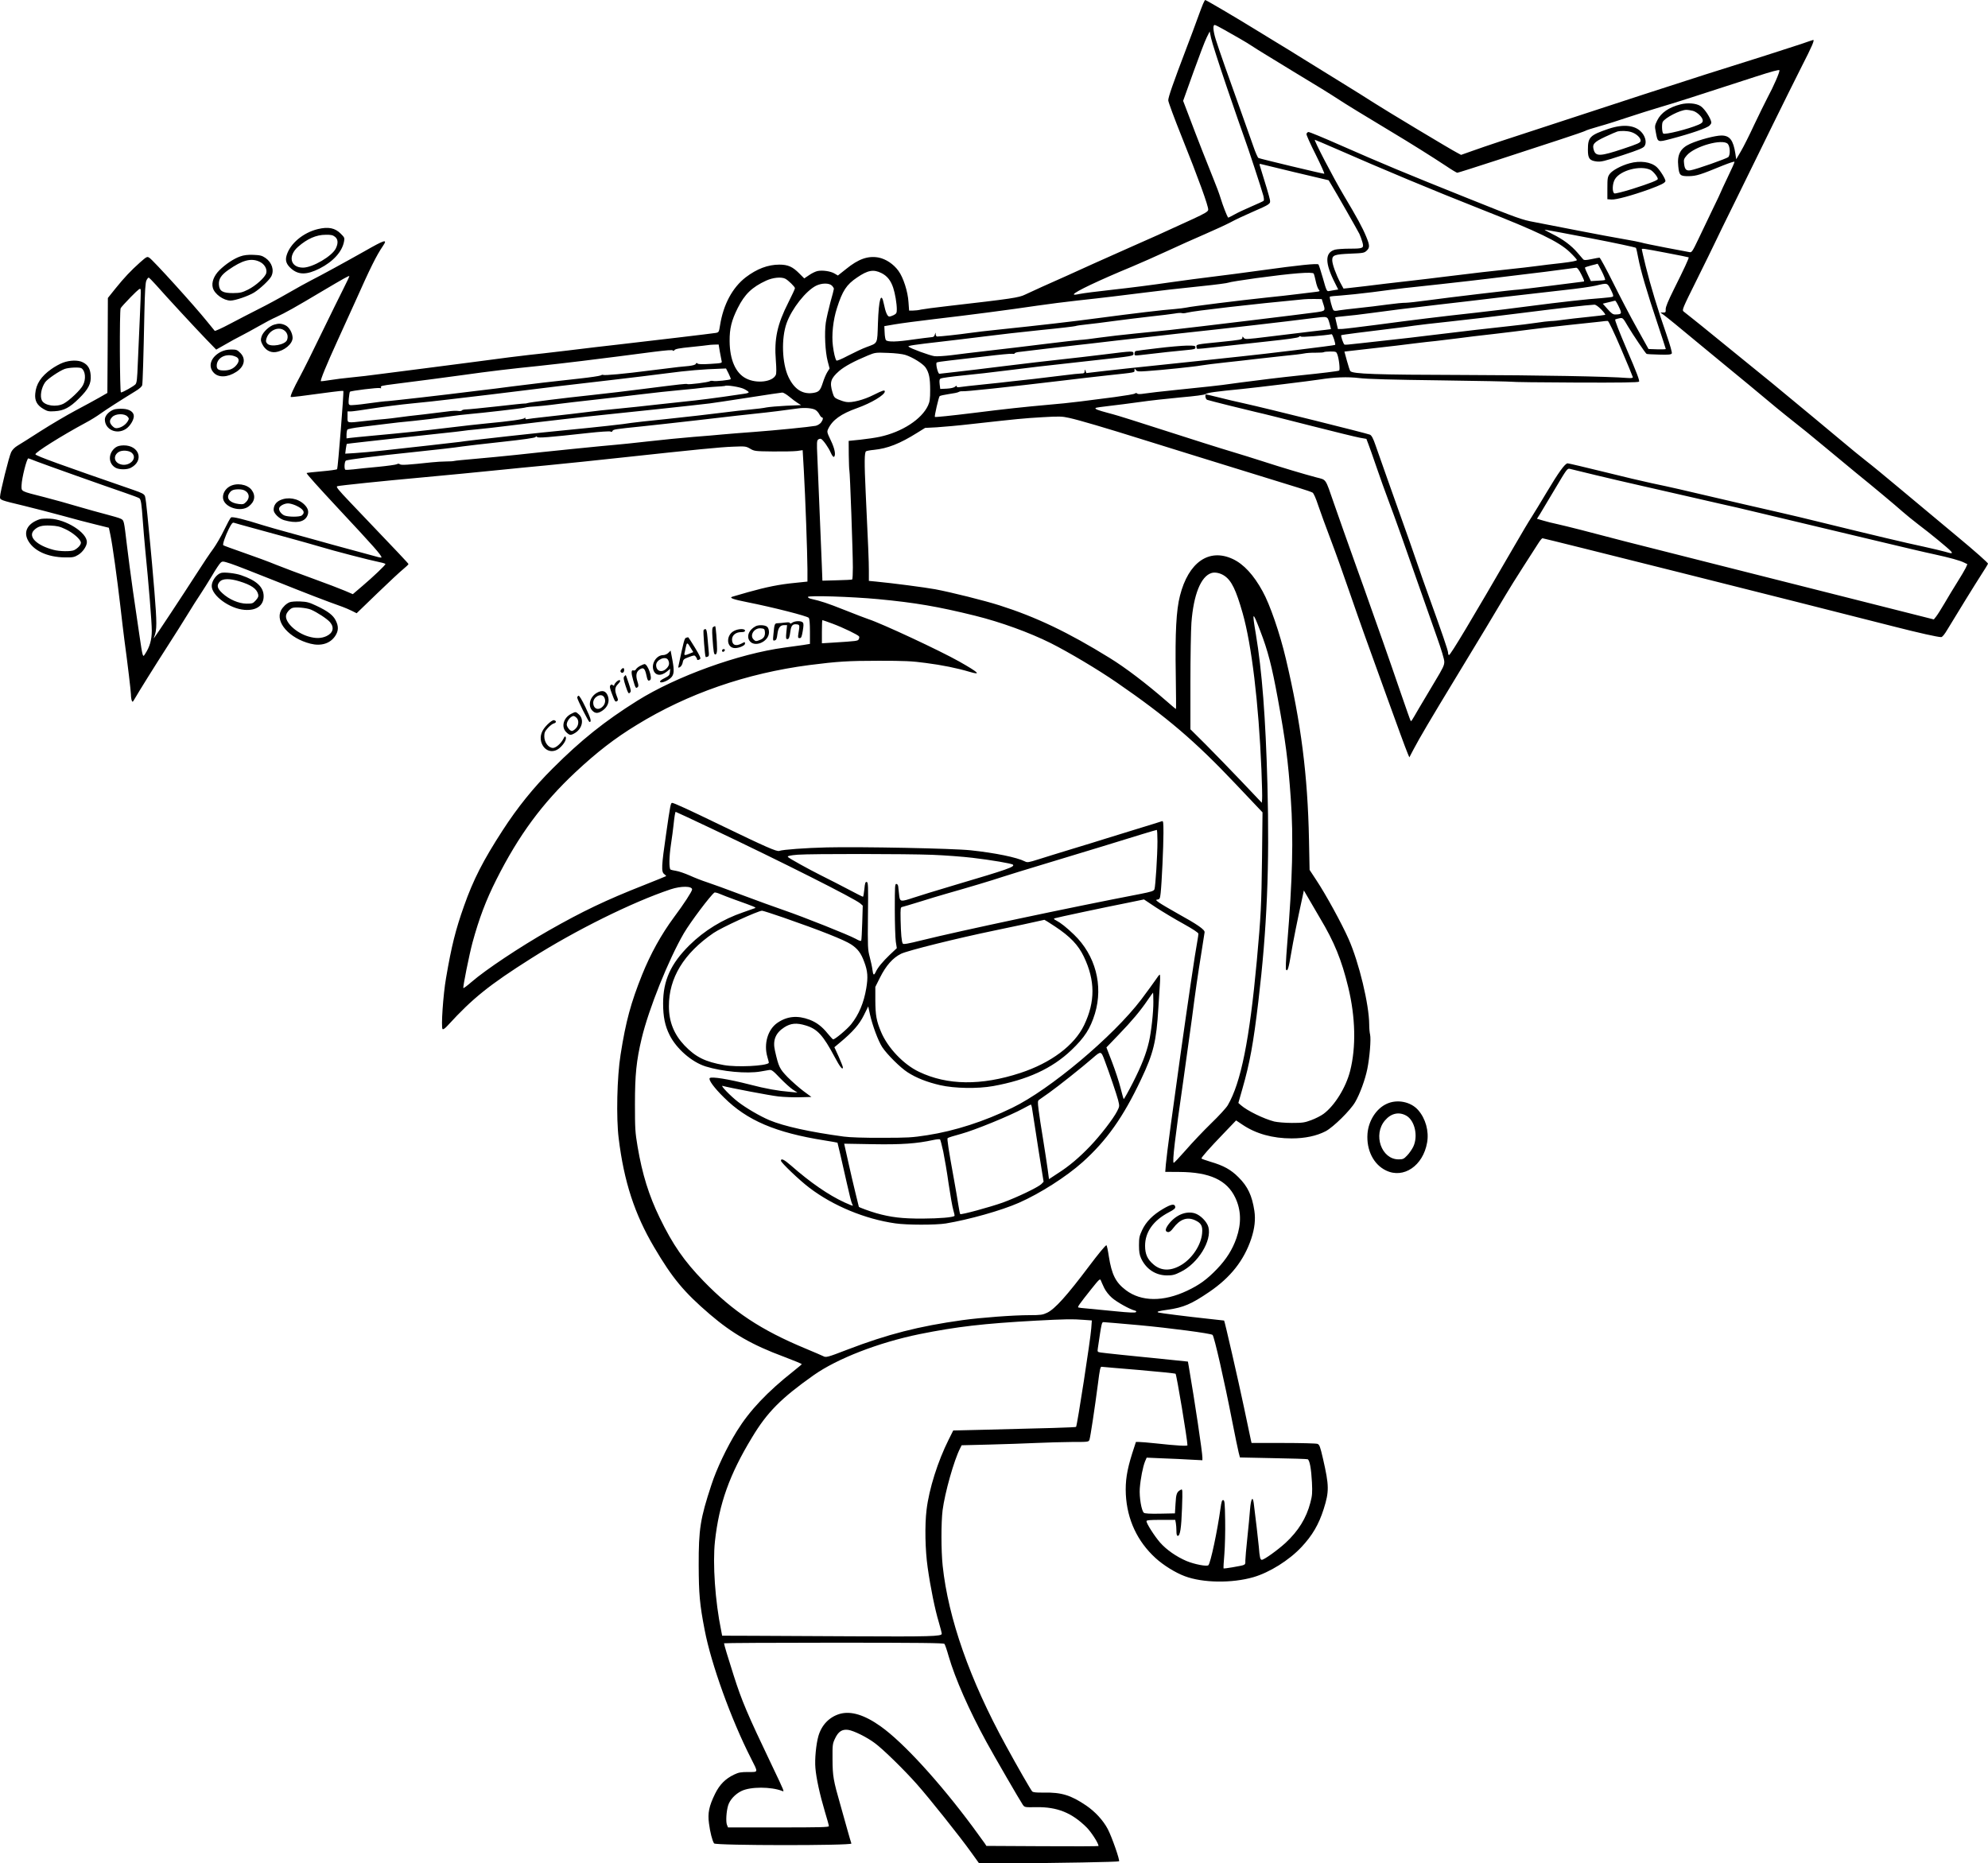<?xml version="1.0" encoding="UTF-8"?>
<svg xmlns="http://www.w3.org/2000/svg" version="1.0" viewBox="0 0 1990.627 1866" preserveAspectRatio="xMidYMid meet">
  <g transform="translate(-6,1867) scale(0.1,-0.1)" fill="#000000" stroke="none">
    <path d="M12107 18633 c-9 -21 -34 -87 -56 -148 -21 -60 -72 -195 -112 -300 -132 -347 -182 -490 -181 -520 0 -16 62 -183 137 -370 162 -404 268 -695 263 -726 -2 -18 -32 -36 -153 -92 -253 -117 -473 -216 -625 -282 -80 -35 -246 -109 -370 -165 -221 -101 -311 -141 -520 -234 -58 -26 -132 -60 -165 -76 -63 -31 -131 -41 -775 -115 -124 -14 -244 -30 -267 -35 -23 -6 -59 -10 -81 -10 l-39 0 -6 83 c-6 106 -52 249 -101 315 -49 68 -127 119 -199 133 -106 19 -201 -14 -325 -115 l-82 -65 -34 20 c-39 23 -118 35 -169 25 -20 -4 -58 -22 -85 -41 l-49 -33 -49 49 c-67 68 -114 89 -200 89 -115 0 -225 -42 -337 -127 -133 -103 -224 -272 -257 -480 -11 -69 -12 -71 -43 -77 -34 -6 -675 -82 -982 -117 -99 -11 -324 -37 -500 -59 -176 -21 -349 -41 -385 -44 -62 -6 -273 -33 -595 -76 -82 -11 -274 -36 -425 -55 -151 -19 -358 -46 -460 -59 -102 -14 -239 -30 -305 -36 -66 -6 -160 -18 -209 -26 -48 -8 -90 -13 -93 -11 -8 8 57 166 167 407 62 135 140 308 175 385 154 345 213 465 280 563 48 71 20 63 -185 -54 -195 -110 -448 -248 -530 -289 -41 -21 -147 -79 -235 -130 -88 -51 -223 -124 -300 -162 -77 -39 -205 -105 -284 -147 -79 -42 -147 -73 -151 -69 -4 4 -38 46 -76 93 -132 164 -542 616 -579 639 -22 14 -27 11 -92 -46 -95 -85 -158 -152 -247 -262 l-76 -95 -2 -475 -3 -476 -80 -46 c-44 -25 -152 -84 -241 -131 -88 -47 -244 -139 -346 -204 -102 -66 -206 -131 -231 -146 -29 -17 -53 -41 -65 -65 -21 -40 -112 -407 -112 -449 0 -31 2 -32 240 -89 107 -26 283 -72 390 -101 107 -30 255 -69 327 -86 l133 -33 15 -70 c21 -97 69 -446 100 -715 14 -124 32 -274 40 -335 34 -250 65 -513 66 -550 0 -22 4 -49 8 -60 8 -18 10 -17 27 13 40 70 212 346 332 532 69 107 160 251 202 320 42 69 99 159 127 200 27 41 80 125 116 185 35 61 74 118 85 129 20 18 23 17 104 -9 46 -15 245 -93 443 -172 312 -125 495 -196 675 -260 25 -9 67 -27 93 -40 l48 -24 207 200 c114 110 231 219 260 242 28 23 52 46 52 50 0 7 -86 97 -583 618 -122 128 -145 157 -130 162 17 7 485 55 808 84 169 15 728 69 880 85 50 6 234 23 410 40 176 17 523 53 770 80 730 79 963 102 1096 107 122 5 128 4 170 -20 42 -25 50 -26 229 -28 102 -1 210 1 241 5 l56 8 12 -207 c15 -262 35 -821 36 -985 l0 -124 -125 -13 c-156 -15 -284 -41 -470 -93 -80 -23 -151 -43 -159 -46 -32 -11 13 -27 150 -54 257 -51 603 -139 617 -157 8 -11 12 -57 12 -139 l0 -122 -67 -11 c-38 -5 -122 -17 -188 -26 -459 -62 -1082 -287 -1475 -533 -324 -203 -562 -393 -846 -677 -192 -191 -352 -390 -501 -620 -195 -301 -294 -494 -387 -758 -85 -240 -125 -400 -180 -722 -29 -165 -51 -493 -35 -510 7 -7 26 7 56 40 244 267 413 403 832 668 443 281 1012 563 1395 691 105 35 216 34 216 -1 0 -19 -84 -148 -182 -279 -127 -172 -234 -365 -319 -576 -112 -280 -163 -466 -215 -798 -36 -223 -45 -635 -19 -841 53 -432 159 -757 355 -1089 182 -309 298 -449 557 -671 225 -193 425 -308 741 -425 100 -38 181 -71 180 -75 -2 -4 -39 -35 -83 -70 -262 -207 -438 -393 -566 -599 -101 -163 -204 -379 -256 -540 -111 -337 -128 -443 -127 -805 1 -287 10 -392 60 -649 65 -340 265 -894 462 -1281 76 -150 78 -140 -26 -140 -73 0 -96 -4 -142 -26 -87 -42 -144 -99 -190 -192 -61 -125 -75 -193 -61 -297 11 -87 33 -173 51 -200 14 -22 1383 -23 1375 -1 -3 8 -22 71 -41 140 -19 69 -51 180 -69 246 -71 247 -78 289 -79 455 -1 148 0 158 26 212 32 68 70 93 130 85 55 -7 190 -74 268 -133 84 -62 295 -269 419 -409 123 -138 435 -530 543 -681 l82 -114 315 1 c472 2 1079 13 1086 20 10 10 -73 247 -113 323 -46 87 -126 174 -217 236 -154 104 -247 132 -423 129 -77 -1 -107 2 -117 12 -15 17 -147 246 -263 459 -361 658 -577 1273 -633 1800 -16 152 -16 430 -1 555 23 178 115 504 176 622 l15 30 278 7 c153 4 364 11 468 16 105 5 265 9 358 10 164 0 168 0 176 23 9 26 54 322 85 562 17 137 24 170 36 168 8 -1 177 -16 374 -32 198 -17 363 -34 367 -38 11 -12 119 -662 119 -716 0 -10 -107 -4 -318 19 -74 8 -148 14 -166 14 l-32 0 -38 -117 c-53 -169 -69 -275 -63 -408 13 -252 115 -471 298 -638 79 -72 198 -146 292 -181 180 -68 472 -72 687 -10 162 47 357 169 481 301 110 117 174 227 223 381 56 177 55 234 -6 501 -29 126 -36 144 -56 152 -13 5 -167 9 -342 9 l-318 0 -6 25 c-3 13 -35 163 -70 332 -55 261 -193 864 -199 869 -1 0 -74 9 -162 18 -197 21 -475 56 -494 62 -26 8 -4 15 95 29 154 22 234 56 413 178 213 145 347 315 420 533 34 103 44 193 31 279 -23 152 -66 244 -159 336 -76 76 -147 116 -280 155 -50 15 -91 30 -91 33 0 12 81 104 213 241 l134 140 66 -44 c134 -90 301 -136 490 -136 134 0 251 25 341 72 76 40 247 208 295 291 47 80 100 224 122 332 24 119 38 299 28 344 -5 20 -9 65 -9 101 -1 201 -102 621 -206 856 -67 152 -228 447 -324 591 l-67 102 -6 303 c-13 645 -79 1167 -232 1813 -59 251 -159 542 -232 673 -90 165 -190 273 -299 324 -238 111 -444 -32 -529 -368 -37 -143 -49 -371 -42 -786 3 -192 4 -348 2 -348 -3 0 -43 34 -91 76 -207 180 -413 337 -574 436 -414 256 -737 410 -1102 526 -147 47 -483 131 -643 161 -104 19 -433 62 -592 77 l-73 7 0 101 c0 97 -7 260 -32 786 -14 302 -13 400 4 411 7 4 42 11 78 14 138 14 260 62 434 171 l79 49 116 6 c64 4 222 18 351 33 460 51 517 57 706 68 171 10 199 9 270 -7 100 -22 362 -99 754 -222 168 -52 375 -117 460 -143 85 -26 250 -77 365 -113 253 -79 568 -176 725 -224 63 -19 123 -40 133 -46 11 -7 34 -59 56 -127 21 -63 78 -218 126 -345 48 -126 136 -372 195 -545 99 -286 151 -433 371 -1040 39 -107 97 -267 129 -355 32 -88 66 -178 75 -199 l17 -40 42 80 c60 114 169 299 421 714 238 392 401 662 500 830 34 58 116 189 181 290 66 102 133 206 149 232 17 27 35 48 40 48 16 0 2492 -622 3515 -883 254 -65 443 -107 477 -107 12 0 34 27 64 78 81 135 284 464 343 555 32 49 60 95 62 102 3 7 -125 121 -313 277 -175 146 -430 359 -568 474 -137 115 -290 241 -340 279 -49 38 -164 132 -255 209 -91 76 -212 177 -270 225 -57 47 -172 142 -255 211 -82 69 -244 202 -360 295 -115 93 -284 230 -375 305 -91 74 -194 158 -229 185 -35 28 -72 57 -82 65 -19 15 -13 28 132 320 83 168 164 332 179 365 15 33 114 236 220 450 105 215 268 548 363 740 94 193 225 454 289 582 103 201 129 263 114 263 -2 0 -57 -18 -122 -41 -66 -22 -227 -74 -359 -116 -366 -114 -833 -263 -1215 -388 -190 -62 -561 -184 -825 -270 -584 -190 -746 -244 -892 -296 l-113 -40 -39 21 c-60 30 -725 430 -838 503 -54 35 -197 125 -318 199 -121 75 -294 182 -385 238 -91 57 -208 129 -260 160 -52 31 -163 99 -247 151 -159 98 -466 279 -475 279 -3 0 -12 -17 -21 -37z m208 -259 c44 -25 116 -66 160 -91 44 -25 98 -58 120 -73 22 -15 92 -59 155 -97 63 -39 185 -113 270 -165 85 -52 209 -127 275 -167 66 -41 138 -86 160 -101 48 -33 296 -185 530 -325 207 -124 415 -255 553 -346 56 -38 108 -69 114 -69 7 0 186 57 398 126 212 69 495 162 630 206 135 44 250 84 255 88 6 5 67 25 135 44 69 19 199 60 290 91 91 30 235 76 320 101 144 42 357 110 955 305 167 54 241 74 243 65 4 -17 -59 -162 -118 -271 -26 -50 -87 -174 -135 -275 -47 -102 -107 -221 -133 -265 l-47 -80 -8 55 c-21 136 -56 183 -140 183 -61 0 -224 -43 -313 -83 -98 -44 -132 -108 -119 -226 9 -91 19 -99 107 -98 77 2 112 13 343 108 61 24 111 41 113 36 2 -4 -29 -74 -68 -154 -38 -80 -70 -148 -70 -151 0 -2 -35 -78 -79 -167 -43 -90 -108 -225 -144 -301 -60 -126 -68 -137 -89 -132 -13 2 -120 23 -238 45 -118 23 -228 45 -244 51 -16 5 -97 21 -180 35 -82 14 -287 52 -455 85 -168 33 -365 71 -437 85 -122 22 -167 38 -665 238 -632 253 -859 348 -1273 530 -170 75 -316 136 -325 134 -9 -2 -17 -11 -19 -20 -2 -9 40 -102 93 -207 52 -105 91 -191 85 -191 -18 0 -645 150 -659 158 -7 4 -31 57 -51 117 -21 61 -71 200 -110 310 -137 380 -242 680 -266 759 -27 87 -31 146 -11 146 7 0 48 -21 92 -46z m29 -576 c79 -233 159 -461 176 -508 35 -94 172 -510 190 -579 6 -24 8 -47 3 -52 -4 -4 -60 -30 -123 -57 -64 -27 -142 -64 -173 -82 -32 -18 -59 -31 -60 -29 -13 20 -52 120 -73 189 -14 47 -46 132 -70 190 -53 130 -173 435 -249 638 l-58 152 103 288 c57 158 116 314 133 347 l30 60 14 -67 c7 -37 78 -257 157 -490z m1085 -614 c474 -208 981 -420 1463 -610 574 -226 775 -323 885 -427 40 -38 73 -75 73 -81 0 -8 -51 -18 -152 -30 -84 -9 -200 -23 -258 -31 -58 -8 -175 -21 -260 -30 -159 -16 -371 -41 -655 -76 -88 -11 -234 -29 -325 -39 -213 -24 -329 -38 -465 -55 -60 -7 -135 -16 -166 -19 l-56 -6 -32 59 c-44 84 -81 186 -81 226 0 50 23 58 182 65 127 5 138 7 162 29 33 31 33 52 -4 142 -39 94 -91 189 -225 414 -103 173 -302 555 -289 555 4 0 95 -39 203 -86z m3931 46 c24 -24 28 -110 6 -133 -16 -15 -321 -123 -377 -132 -44 -8 -60 8 -66 68 -5 39 -1 48 28 82 80 91 356 168 409 115z m-4326 -287 l330 -78 33 -55 c52 -86 254 -441 275 -482 9 -20 23 -57 30 -83 17 -61 10 -65 -127 -65 -60 0 -127 -5 -147 -10 -103 -29 -103 -133 1 -337 l31 -62 -38 -6 c-20 -3 -46 -8 -57 -10 -19 -4 -25 9 -58 128 -21 73 -41 135 -45 139 -12 12 -204 -8 -557 -57 -176 -24 -399 -54 -495 -65 -96 -11 -296 -38 -445 -59 -148 -22 -398 -54 -555 -71 -157 -17 -311 -37 -343 -44 -40 -9 -57 -9 -54 -2 7 23 253 140 582 276 83 35 240 104 350 155 110 51 279 127 377 169 97 42 214 96 260 120 45 25 142 70 213 101 186 81 188 83 181 125 -5 28 -44 160 -100 338 -7 20 -5 23 11 19 10 -3 166 -41 347 -84z m2955 -659 c245 -47 449 -91 452 -96 4 -6 14 -51 23 -100 22 -119 89 -349 192 -655 46 -139 84 -255 84 -258 0 -3 -39 -4 -86 -3 l-87 3 -114 205 c-64 113 -171 319 -240 458 -69 138 -130 252 -137 252 -6 0 -43 -7 -81 -15 -55 -11 -72 -12 -82 -2 -6 7 -31 36 -56 65 -62 73 -146 136 -252 188 -49 24 -84 44 -76 44 8 0 215 -39 460 -86z m756 -146 c121 -23 222 -43 224 -45 6 -4 -47 -118 -147 -318 -60 -121 -84 -179 -83 -202 1 -30 -1 -33 -26 -33 l-27 0 31 -22 c43 -32 149 -118 353 -288 96 -80 225 -186 285 -235 102 -83 294 -242 495 -410 47 -39 126 -102 175 -141 50 -38 185 -148 300 -244 116 -96 260 -215 320 -265 172 -139 393 -324 465 -388 36 -32 108 -90 160 -130 116 -87 298 -237 324 -266 23 -26 12 -27 -58 -6 -28 8 -124 31 -215 51 -167 35 -524 120 -1009 239 -144 36 -342 83 -440 105 -152 34 -433 99 -997 231 -71 16 -195 44 -275 60 -80 17 -298 68 -485 115 -187 46 -348 84 -358 84 -26 0 -92 -92 -211 -292 -60 -101 -128 -212 -151 -248 -24 -36 -99 -162 -167 -280 -438 -756 -644 -1100 -659 -1100 -5 0 -9 11 -9 24 0 22 -62 202 -197 576 -31 85 -78 218 -104 295 -45 133 -81 235 -300 850 -50 143 -107 303 -125 355 -24 70 -39 98 -56 107 -25 12 -1044 266 -1258 313 -74 16 -189 43 -255 60 -66 16 -123 30 -127 30 -16 0 -7 -49 10 -54 37 -12 383 -98 487 -122 61 -13 306 -75 545 -136 239 -61 464 -116 499 -122 l63 -11 19 -50 c11 -27 48 -133 83 -235 35 -102 87 -248 116 -324 78 -208 168 -462 300 -841 65 -187 151 -430 190 -540 41 -115 72 -217 72 -241 1 -35 -13 -64 -92 -195 -51 -85 -124 -208 -163 -274 -78 -135 -75 -130 -82 -123 -3 3 -47 128 -99 279 -51 151 -133 384 -180 519 -48 135 -107 301 -131 370 -24 69 -82 233 -130 365 -109 306 -161 451 -230 650 -86 249 -72 228 -173 254 -118 31 -356 102 -537 161 -82 27 -220 69 -305 95 -134 40 -315 97 -1010 320 -74 24 -180 56 -236 70 -104 28 -133 39 -123 50 4 3 65 12 137 20 73 8 209 26 304 39 95 14 278 34 406 46 149 13 241 25 255 34 22 14 91 24 367 51 165 17 674 79 777 95 145 23 277 28 393 14 80 -10 331 -17 817 -23 387 -5 706 -12 711 -14 4 -3 290 -7 635 -8 460 -2 631 1 639 9 8 8 -21 87 -119 314 -83 195 -126 305 -119 309 6 3 26 9 43 12 32 6 34 5 84 -81 52 -87 174 -268 187 -276 4 -2 60 -6 125 -7 92 -3 120 0 127 11 5 8 -15 79 -56 199 -85 243 -156 478 -205 675 -21 88 -39 163 -39 168 0 12 8 11 245 -34z m-645 -187 c22 -44 36 -82 32 -84 -4 -3 -37 -7 -75 -8 l-67 -4 -30 63 c-17 35 -30 67 -30 71 0 4 28 14 63 23 34 8 63 16 64 17 2 0 21 -35 43 -78z m-205 -31 c30 -60 33 -70 18 -70 -10 -1 -155 -19 -323 -41 -168 -21 -314 -39 -325 -39 -37 0 -719 -81 -905 -107 -102 -14 -203 -25 -225 -25 -22 1 -105 -7 -185 -18 -80 -11 -210 -27 -290 -35 -80 -8 -166 -19 -192 -23 -33 -7 -50 -6 -56 2 -13 16 -42 129 -36 135 3 3 54 9 112 12 59 4 199 19 312 33 295 39 331 43 690 81 179 20 395 44 480 55 85 11 252 31 370 45 118 14 276 33 350 44 74 10 143 19 152 20 12 1 29 -21 53 -69z m-7008 15 c56 -28 93 -74 117 -147 19 -57 36 -158 36 -215 0 -37 -4 -44 -30 -58 -16 -8 -36 -15 -45 -15 -19 0 -38 43 -55 128 -26 129 -51 48 -59 -196 -7 -211 1 -195 -115 -238 -39 -14 -121 -53 -183 -85 -68 -36 -114 -55 -118 -49 -13 20 -26 76 -35 147 -14 107 2 259 41 379 55 172 95 234 201 305 108 74 165 84 245 44z m4328 -5 c3 -5 12 -39 20 -76 7 -36 21 -74 30 -84 15 -17 13 -18 -47 -25 -35 -4 -112 -13 -173 -21 -60 -8 -198 -23 -305 -34 -258 -27 -756 -89 -800 -100 -19 -4 -73 -11 -120 -15 -103 -7 -415 -44 -760 -90 -253 -34 -610 -75 -995 -115 -110 -11 -245 -27 -300 -35 -95 -14 -291 -35 -321 -35 -8 0 -14 10 -15 23 -1 21 -1 21 -8 -3 -6 -21 -14 -26 -46 -28 -22 -2 -100 -12 -173 -22 -159 -24 -255 -26 -271 -6 -6 7 -12 42 -13 77 l-3 63 105 18 c58 10 238 34 400 53 344 40 743 92 1025 134 110 16 290 39 400 51 110 12 272 30 360 41 88 11 234 29 325 40 91 11 199 24 240 29 41 5 188 21 325 35 138 14 258 30 267 35 9 5 134 25 278 45 361 49 563 65 575 45z m-9714 -147 c-33 -65 -131 -264 -218 -443 -86 -179 -185 -377 -219 -440 -65 -120 -100 -198 -92 -205 4 -4 106 8 412 50 60 8 111 13 114 10 7 -6 -54 -770 -62 -783 -3 -5 -73 -15 -156 -22 -82 -7 -150 -15 -150 -17 0 -10 117 -140 320 -358 354 -379 430 -465 430 -487 0 -3 -15 -2 -32 3 -18 5 -134 37 -258 70 -124 33 -286 78 -360 99 -74 21 -205 57 -290 80 -85 23 -197 55 -249 71 -186 59 -305 88 -318 77 -7 -5 -38 -62 -69 -126 -31 -65 -80 -148 -108 -187 -29 -38 -106 -153 -171 -255 -125 -195 -413 -631 -423 -640 -3 -3 -2 4 3 15 27 67 27 135 1 456 -15 178 -33 387 -41 464 -8 77 -21 212 -29 300 -8 88 -19 172 -24 186 -9 22 -28 32 -114 62 -724 250 -973 340 -983 357 -10 16 264 188 500 315 50 26 117 68 150 92 57 41 197 131 347 223 44 26 69 49 72 63 5 24 13 272 22 727 5 222 10 302 21 323 7 15 17 27 22 27 4 0 37 -33 72 -72 107 -122 398 -436 504 -546 l100 -103 90 51 c49 29 121 68 159 87 39 20 118 63 176 96 57 33 138 76 180 94 88 41 182 93 460 259 218 129 263 154 268 149 2 -2 -24 -57 -57 -122z m4422 96 c31 -16 97 -81 97 -95 0 -7 -29 -70 -65 -141 -113 -223 -144 -366 -126 -587 6 -78 6 -127 -1 -141 -32 -70 -192 -89 -297 -35 -105 53 -164 188 -165 375 -1 125 19 206 81 330 70 139 142 209 285 275 68 31 151 39 191 19z m467 -69 c11 -11 20 -26 20 -32 0 -7 -16 -68 -35 -135 -18 -68 -39 -159 -46 -204 -15 -105 -6 -292 19 -387 l19 -72 -24 -38 c-12 -20 -32 -66 -43 -102 -27 -84 -40 -97 -106 -106 -102 -12 -182 41 -239 161 -65 138 -73 388 -18 540 52 145 193 323 295 374 57 28 131 28 158 1z m7800 -42 c23 -46 28 -63 19 -69 -7 -4 -56 -10 -108 -14 -136 -9 -424 -41 -721 -80 -140 -19 -379 -48 -530 -65 -375 -41 -640 -74 -1000 -122 -168 -22 -325 -41 -349 -42 l-44 -1 -13 55 c-7 30 -13 58 -14 61 0 3 42 9 93 13 50 4 173 18 272 32 206 28 317 42 675 84 140 16 424 49 630 74 206 24 485 56 620 71 135 14 279 35 320 45 117 28 114 29 150 -42z m-14730 -283 c-6 -143 -15 -347 -20 -453 -6 -159 -10 -196 -24 -211 -19 -20 -127 -81 -145 -81 -12 0 -15 811 -3 843 4 9 50 60 102 113 84 84 95 93 99 72 2 -13 -2 -140 -9 -283z m11846 155 c28 -84 29 -83 -66 -97 -127 -18 -1192 -147 -1470 -178 -74 -8 -229 -24 -345 -35 -115 -11 -275 -30 -355 -41 -80 -12 -167 -22 -195 -23 -27 -2 -180 -19 -340 -39 -159 -20 -411 -50 -560 -67 -148 -17 -324 -38 -389 -47 -66 -8 -142 -13 -168 -10 -46 6 -243 78 -261 96 -9 9 49 18 338 51 99 11 286 34 415 50 129 17 387 46 572 65 186 18 343 37 348 40 6 3 54 11 108 16 53 5 176 21 272 34 96 13 261 33 365 45 105 11 215 25 246 30 31 6 63 8 72 5 8 -4 32 -2 54 4 67 18 658 86 1168 134 22 2 71 4 110 3 l70 -1 11 -35z m2964 -42 c33 -69 30 -76 -35 -77 -24 -1 -39 10 -78 54 l-48 54 28 7 c15 3 42 10 58 14 17 5 34 9 38 9 4 1 21 -27 37 -61z m-176 -27 c26 -27 44 -51 39 -54 -4 -2 -82 -12 -173 -21 -91 -9 -201 -22 -245 -28 -44 -7 -100 -13 -125 -13 -25 -1 -92 -9 -150 -18 -58 -9 -175 -23 -260 -32 -137 -14 -493 -55 -860 -100 -69 -9 -208 -25 -310 -36 -102 -11 -243 -27 -315 -35 -145 -16 -155 -17 -171 -15 -11 1 -41 88 -33 95 4 3 240 34 509 66 85 10 185 23 221 29 37 6 197 24 355 41 159 17 485 55 724 86 373 47 648 79 725 83 13 1 40 -19 69 -48z m-2722 -136 c9 -32 16 -60 15 -61 -1 -1 -87 -11 -192 -23 -104 -13 -297 -36 -429 -52 -228 -28 -239 -29 -252 -12 -12 16 -13 16 -14 1 0 -19 -12 -21 -225 -43 -234 -23 -235 -24 -235 -45 0 -10 3 -21 8 -23 4 -2 95 6 202 19 107 12 332 37 500 55 204 22 309 36 316 45 7 9 14 10 21 3 7 -7 230 10 307 24 10 2 43 -100 35 -107 -6 -6 -721 -93 -949 -116 -107 -11 -276 -29 -375 -40 -99 -10 -317 -33 -485 -51 -168 -17 -390 -41 -494 -53 l-188 -22 -8 21 c-8 19 -9 19 -9 -2 -1 -19 -7 -23 -33 -23 -18 0 -103 -9 -188 -20 -85 -11 -216 -26 -290 -35 -74 -8 -173 -19 -220 -24 -47 -6 -175 -20 -285 -31 -110 -11 -215 -23 -232 -26 -23 -4 -33 -2 -33 6 0 10 -5 9 -17 -3 -11 -9 -42 -17 -83 -19 l-65 -3 -6 48 c-4 39 -2 50 12 57 9 5 108 19 220 30 112 11 310 33 439 50 255 32 303 38 883 102 383 42 387 43 387 65 0 30 -1 30 -290 -6 -129 -16 -327 -39 -440 -51 -113 -12 -362 -41 -555 -65 -192 -24 -417 -51 -499 -60 -82 -9 -153 -17 -159 -18 -15 -3 -41 104 -27 113 6 4 61 12 123 19 62 7 224 26 361 42 137 17 260 29 273 26 13 -2 23 -1 23 4 0 4 15 10 33 13 35 5 527 63 592 70 22 2 198 22 390 45 193 22 476 54 630 71 512 55 1067 119 1340 154 153 19 146 21 167 -49z m2919 -255 c65 -151 118 -281 119 -287 0 -9 -16 -11 -57 -8 -176 15 -883 28 -1648 30 -869 2 -1101 10 -1124 39 -5 6 -20 52 -34 103 l-25 92 42 5 c22 3 145 17 271 31 127 14 298 34 380 45 83 10 182 22 220 25 39 4 135 16 215 26 80 11 244 31 365 44 121 14 285 34 365 45 80 11 258 31 395 46 138 14 277 29 310 33 33 5 66 8 74 7 8 0 62 -112 132 -276z m-9023 -32 c7 -40 15 -82 18 -94 5 -20 1 -21 -111 -28 -80 -5 -120 -4 -129 3 -10 9 -15 8 -19 -3 -4 -9 -28 -16 -69 -21 -35 -3 -81 -8 -103 -10 -22 -2 -150 -18 -285 -35 -254 -33 -459 -52 -472 -44 -4 3 -15 0 -25 -6 -10 -5 -101 -19 -203 -30 -260 -28 -499 -56 -685 -80 -88 -12 -232 -30 -320 -40 -88 -11 -232 -28 -320 -39 -88 -10 -207 -24 -265 -31 -58 -6 -159 -17 -225 -25 -66 -7 -127 -14 -135 -13 -8 0 -88 -10 -177 -22 -89 -13 -169 -20 -179 -16 -14 5 -16 16 -11 67 3 33 8 63 11 66 10 10 280 43 300 37 11 -4 16 -2 12 4 -10 17 4 20 130 36 268 34 529 68 694 91 254 36 483 63 750 90 129 14 325 36 435 50 110 14 272 34 360 45 88 11 248 32 355 46 136 17 196 22 198 14 3 -7 8 -5 16 4 8 12 52 20 166 31 85 9 162 17 170 19 8 2 35 4 61 5 l45 1 12 -72z m6182 -24 c18 -45 30 -158 19 -165 -10 -6 -174 -26 -399 -49 -175 -18 -437 -50 -585 -70 -77 -11 -160 -22 -185 -25 -25 -3 -83 -9 -130 -15 -47 -5 -197 -21 -335 -35 -137 -14 -279 -30 -314 -36 -44 -7 -67 -7 -74 0 -7 7 -15 7 -23 0 -7 -6 -98 -21 -201 -35 -103 -13 -258 -33 -343 -44 -85 -11 -238 -27 -340 -35 -203 -18 -431 -42 -730 -80 -236 -29 -384 -44 -389 -40 -6 6 38 198 48 208 5 5 47 14 93 21 45 6 90 15 98 21 8 5 23 8 32 7 27 -5 447 40 1018 108 140 17 338 40 440 51 288 31 270 27 270 52 0 20 1 20 14 2 12 -16 23 -17 110 -11 151 10 486 45 541 56 28 5 136 19 240 30 105 11 244 27 310 35 66 8 192 22 280 31 88 8 178 19 201 24 22 5 75 9 118 8 42 0 80 2 83 6 4 3 33 6 65 6 54 0 59 -2 68 -26z m-4325 -8 c71 -22 176 -87 203 -126 35 -52 46 -106 46 -225 0 -90 -4 -118 -21 -155 -63 -138 -260 -266 -483 -314 -41 -9 -128 -22 -194 -29 l-118 -12 1 -144 c1 -80 4 -148 6 -151 6 -10 35 -822 35 -972 0 -64 -3 -119 -7 -121 -5 -3 -73 -6 -153 -8 l-145 -4 -6 160 c-9 217 -37 905 -45 1090 -6 127 -5 152 8 163 9 7 22 10 29 7 21 -9 77 -89 99 -141 11 -25 24 -42 30 -39 22 14 9 83 -31 165 -39 82 -40 86 -25 117 42 87 127 149 288 206 143 51 278 132 278 167 0 17 -19 12 -111 -34 -100 -51 -221 -82 -277 -71 -20 3 -56 15 -79 25 -37 16 -43 24 -57 71 -30 101 -18 139 66 213 54 47 151 99 288 156 73 30 78 31 200 26 73 -2 146 -11 175 -20z m-1769 -187 c14 -28 23 -53 21 -56 -10 -9 -152 -24 -175 -18 -13 3 -29 2 -35 -3 -14 -10 -213 -36 -225 -28 -8 5 -57 0 -442 -49 -146 -19 -373 -46 -505 -60 -310 -33 -636 -74 -655 -82 -8 -3 -20 -5 -27 -4 -7 1 -133 -12 -280 -29 -147 -16 -284 -30 -305 -30 -20 0 -40 -5 -43 -10 -4 -6 -21 -8 -38 -5 -18 3 -63 1 -102 -5 -38 -5 -149 -19 -245 -30 -96 -10 -209 -24 -250 -30 -41 -6 -102 -13 -135 -16 -33 -2 -119 -11 -192 -19 -197 -22 -183 -25 -183 40 l0 55 33 0 c17 0 116 14 218 30 102 16 280 39 395 50 115 11 281 29 369 40 88 11 275 33 415 49 140 17 291 35 335 41 94 13 548 67 924 110 146 17 371 44 500 61 208 28 378 42 548 47 l53 2 26 -51z m154 -154 c24 -12 46 -27 47 -32 2 -6 -18 -13 -44 -16 -26 -4 -122 -17 -213 -31 -91 -13 -217 -29 -280 -36 -63 -7 -230 -25 -370 -40 -140 -16 -309 -34 -375 -40 -66 -6 -156 -15 -200 -20 -44 -5 -174 -21 -290 -35 -115 -13 -255 -29 -310 -35 -55 -6 -112 -13 -127 -16 -20 -5 -28 -2 -28 7 0 10 -2 11 -8 2 -8 -12 -152 -32 -377 -53 -66 -6 -246 -26 -400 -45 -269 -32 -405 -47 -765 -80 -91 -8 -182 -18 -202 -20 l-38 -5 0 37 c0 21 4 43 8 50 4 7 64 19 142 28 74 9 185 22 245 30 61 8 184 22 275 30 91 9 237 27 325 40 88 13 196 26 240 29 111 9 527 57 545 63 8 3 33 7 55 9 85 5 184 15 295 30 63 8 214 26 335 39 121 13 330 38 465 54 135 17 326 37 425 46 99 9 187 18 195 20 8 2 65 7 125 11 61 3 112 8 114 9 12 12 152 -10 191 -30z m453 -77 c28 -24 66 -52 85 -64 l34 -21 -148 -6 c-82 -4 -171 -12 -199 -17 -27 -6 -97 -15 -155 -20 -58 -5 -193 -20 -300 -34 -107 -14 -348 -41 -535 -61 -187 -19 -351 -37 -365 -40 -49 -10 -368 -45 -630 -70 -248 -23 -1019 -108 -1085 -120 -16 -2 -154 -18 -305 -35 -151 -17 -358 -39 -460 -51 -102 -11 -230 -23 -284 -26 l-99 -6 6 48 c4 27 8 49 10 50 2 2 277 32 582 66 94 10 256 27 360 39 105 11 204 22 220 25 17 3 77 10 135 15 58 5 215 23 350 40 331 41 745 88 915 105 215 21 940 99 1070 115 44 6 195 28 335 50 271 42 364 56 394 59 10 0 41 -18 69 -41z m264 -134 c13 -8 30 -28 38 -44 9 -17 20 -30 25 -30 16 0 11 -26 -10 -53 -11 -13 -34 -27 -52 -31 -67 -12 -400 -45 -613 -61 -121 -9 -263 -20 -315 -25 -52 -5 -185 -17 -295 -25 -110 -9 -315 -29 -455 -45 -140 -16 -286 -31 -325 -34 -91 -7 -708 -69 -995 -101 -124 -13 -310 -31 -415 -40 -104 -9 -198 -18 -207 -21 -9 -3 -45 -5 -80 -5 -35 0 -101 -4 -148 -9 -233 -25 -303 -30 -316 -19 -9 7 -19 7 -31 0 -10 -5 -95 -17 -188 -26 -94 -8 -204 -20 -245 -25 -41 -5 -78 -6 -82 -4 -13 8 -9 81 5 91 12 10 309 48 662 84 240 25 433 47 510 59 33 5 208 25 390 45 213 23 332 40 337 48 6 9 10 9 16 1 8 -12 113 -4 512 40 117 13 212 19 222 15 10 -6 18 -4 21 5 6 16 27 19 292 46 110 11 354 39 542 60 394 46 494 57 618 70 93 9 309 36 405 50 68 10 148 3 177 -16z m-7800 -515 c83 -32 670 -241 887 -315 70 -24 134 -48 142 -54 16 -14 22 -55 34 -225 5 -71 16 -200 24 -285 35 -349 66 -730 66 -815 0 -92 -21 -164 -66 -232 -16 -26 -18 -26 -25 -8 -5 11 -20 99 -33 195 -14 96 -43 297 -65 445 -21 149 -48 353 -60 455 -30 253 -29 248 -61 265 -15 8 -81 27 -146 44 -65 17 -193 52 -284 79 -91 27 -239 69 -330 92 -251 64 -235 56 -234 121 2 70 52 269 68 269 3 0 40 -14 83 -31z m15603 -135 c124 -30 344 -81 490 -114 146 -33 353 -80 460 -105 107 -25 247 -57 310 -71 63 -13 243 -55 400 -93 157 -38 413 -99 570 -136 157 -37 449 -107 650 -155 201 -48 433 -103 515 -120 160 -35 263 -63 307 -86 l28 -14 -17 -38 c-10 -20 -47 -84 -84 -142 -36 -58 -94 -152 -127 -210 -34 -58 -72 -118 -85 -134 l-23 -29 -740 187 c-406 103 -1067 270 -1469 371 -401 101 -800 202 -885 224 -367 97 -581 151 -670 171 -52 11 -121 28 -152 38 l-58 17 29 45 c15 25 83 139 151 253 118 199 124 208 149 202 14 -4 127 -31 251 -61z m-13430 -534 c102 -28 266 -73 365 -100 99 -27 233 -65 298 -84 130 -40 508 -138 600 -156 31 -6 57 -15 57 -18 0 -11 -125 -130 -231 -220 l-96 -82 -79 34 c-44 19 -186 73 -318 121 -131 47 -297 110 -370 139 -72 30 -219 84 -326 121 -107 37 -199 71 -204 75 -9 9 20 92 55 163 28 55 38 67 52 62 7 -3 95 -27 197 -55z m9722 -477 c70 -48 115 -141 181 -373 90 -316 160 -900 188 -1564 6 -144 9 -278 7 -298 l-3 -37 -205 216 c-113 119 -274 284 -357 368 l-153 152 0 469 c0 258 5 526 10 596 21 283 95 468 202 500 36 11 90 -1 130 -29z m-3467 -233 c370 -35 598 -74 970 -166 257 -64 541 -167 756 -274 186 -94 470 -263 659 -393 504 -347 786 -588 1192 -1017 l270 -285 -5 -460 c-6 -474 -11 -574 -52 -1025 -73 -793 -159 -1222 -291 -1448 -15 -26 -90 -108 -167 -182 -76 -74 -191 -195 -254 -268 -64 -73 -118 -130 -121 -127 -14 14 13 245 97 825 32 228 71 507 86 620 34 264 58 431 95 660 16 102 31 194 32 204 4 26 -73 79 -267 186 -82 46 -167 96 -188 111 -36 26 -37 28 -15 31 20 3 24 10 30 65 11 100 28 466 28 601 0 111 -2 123 -16 118 -9 -4 -121 -38 -248 -77 -127 -39 -271 -83 -321 -99 -49 -16 -196 -61 -325 -100 -129 -39 -283 -87 -343 -106 -98 -31 -110 -33 -135 -20 -79 40 -297 85 -542 111 -175 19 -1107 37 -1440 29 -212 -5 -442 -22 -477 -35 -25 -9 -128 36 -608 268 -297 144 -448 213 -465 213 -14 0 -19 -25 -60 -311 -47 -324 -50 -381 -18 -403 12 -9 20 -17 17 -20 -2 -2 -101 -42 -219 -89 -384 -151 -617 -263 -955 -455 -291 -166 -632 -393 -774 -516 -41 -36 -78 -63 -81 -61 -8 5 60 340 91 455 66 242 135 425 240 633 223 443 459 763 792 1075 212 198 392 338 612 472 510 314 1100 518 1729 600 282 36 391 43 696 43 256 0 331 -3 470 -22 164 -21 312 -51 443 -90 116 -34 87 -6 -107 104 -193 109 -778 382 -911 425 -22 7 -129 48 -237 91 -174 69 -234 89 -340 113 -16 4 -28 11 -28 18 0 17 438 3 705 -22z m3823 -315 c78 -201 117 -354 176 -675 79 -433 104 -623 131 -1007 28 -391 17 -816 -36 -1457 -14 -172 -17 -252 -10 -259 15 -15 25 19 50 168 20 120 64 339 109 544 l18 84 49 -84 c26 -46 77 -132 112 -192 144 -240 217 -420 283 -692 73 -300 80 -601 19 -840 -42 -165 -155 -348 -267 -430 -26 -19 -81 -47 -122 -62 -67 -25 -88 -28 -195 -28 -67 0 -144 7 -175 14 -103 26 -272 108 -335 164 l-25 22 40 140 c75 262 110 454 160 875 87 730 113 1355 91 2175 -18 669 -54 1136 -116 1506 -39 229 -33 233 43 34z m-4280 69 c107 -40 253 -111 264 -127 4 -6 2 -19 -3 -28 -9 -18 -16 -19 -271 -35 l-98 -6 0 116 c0 64 2 116 5 116 3 0 50 -16 103 -36z m-1210 -2053 c699 -331 1431 -700 1486 -748 l25 -22 -5 -168 c-3 -92 -7 -174 -10 -181 -2 -9 -19 -4 -56 17 -71 39 -515 216 -718 286 -90 31 -281 100 -424 154 -144 54 -299 111 -346 126 -47 15 -124 45 -172 67 -48 21 -110 43 -138 47 -28 4 -53 11 -56 13 -16 16 -14 127 4 248 11 74 23 162 26 195 9 88 17 135 22 135 3 0 166 -76 362 -169z m4462 -127 c0 -140 -20 -451 -30 -479 -7 -18 -30 -25 -146 -48 -701 -135 -1800 -368 -2183 -463 -141 -35 -185 -43 -191 -33 -12 18 -19 99 -22 239 -2 117 -1 125 17 128 11 2 90 26 175 52 85 27 205 63 265 80 222 63 453 132 570 171 66 21 246 77 400 123 154 46 420 127 590 179 346 107 536 165 548 166 4 1 7 -51 7 -115z m-2258 -134 c131 -5 313 -19 405 -30 187 -22 394 -57 406 -69 21 -21 -52 -47 -573 -201 -184 -55 -375 -113 -424 -130 -123 -41 -133 -40 -141 13 -3 23 -7 60 -9 82 -1 28 -7 41 -19 43 -16 3 -17 -17 -17 -255 0 -142 5 -287 10 -323 l10 -65 -69 -65 c-72 -69 -122 -129 -142 -173 -18 -39 -26 -34 -33 22 -3 27 -16 84 -27 127 -20 74 -21 100 -18 414 4 303 2 335 -12 338 -14 2 -18 -10 -24 -73 -4 -41 -10 -75 -14 -75 -4 0 -68 32 -141 71 -74 39 -202 105 -285 146 -119 60 -299 159 -324 180 -13 10 20 18 97 24 143 10 1089 9 1344 -1z m-1972 -450 c193 -69 216 -78 200 -84 -8 -3 -62 -22 -119 -42 -205 -70 -389 -183 -537 -329 -188 -186 -264 -354 -264 -584 0 -132 19 -225 65 -316 68 -137 223 -272 363 -315 165 -51 409 -74 548 -50 32 6 71 12 86 15 24 4 39 -7 110 -82 46 -47 103 -99 128 -115 l45 -29 -75 7 c-121 10 -245 32 -405 74 -211 54 -380 81 -398 64 -16 -16 44 -98 142 -194 232 -231 517 -352 1006 -430 71 -11 130 -22 131 -23 2 -3 47 -196 94 -407 23 -102 45 -193 51 -202 5 -10 9 -20 9 -22 0 -3 -38 12 -84 33 -160 74 -339 197 -535 369 -70 61 -101 76 -101 48 0 -18 187 -197 284 -270 237 -181 558 -314 861 -357 114 -17 406 -17 505 -1 230 38 558 130 732 207 210 92 475 261 638 407 241 216 408 452 585 827 126 265 154 383 174 716 6 94 13 207 16 253 3 45 2 82 -2 82 -5 0 -23 -24 -42 -53 -19 -28 -84 -117 -144 -197 -281 -369 -914 -901 -1290 -1083 -281 -137 -575 -232 -852 -275 -154 -24 -197 -26 -455 -26 -175 -1 -322 4 -380 12 -340 46 -599 103 -747 165 -94 40 -233 121 -313 183 -73 56 -181 168 -155 160 64 -18 476 -97 560 -106 55 -6 152 -10 215 -8 l115 3 -80 59 c-44 33 -115 96 -158 139 -81 84 -90 102 -127 265 -24 104 5 177 93 234 65 42 124 47 215 19 117 -35 174 -98 291 -318 52 -98 81 -134 81 -101 0 7 -19 55 -42 107 l-43 94 55 46 c129 107 195 183 240 274 l44 89 17 -79 c25 -112 83 -268 123 -329 50 -75 181 -205 254 -252 88 -57 196 -99 326 -129 144 -33 376 -37 531 -9 342 62 588 175 782 359 134 128 190 215 237 367 85 283 5 584 -210 791 -76 73 -133 118 -179 142 -22 11 -26 17 -15 21 18 7 506 111 735 156 l160 33 120 -80 c66 -43 189 -117 273 -163 100 -56 152 -90 152 -101 0 -9 -5 -41 -10 -70 -43 -222 -300 -2047 -316 -2239 l-6 -75 143 -1 c302 -2 474 -81 558 -257 59 -124 63 -257 12 -405 -40 -115 -101 -212 -195 -310 -99 -103 -175 -159 -298 -217 -238 -113 -460 -111 -614 5 -102 77 -142 155 -171 339 -9 61 -20 111 -24 111 -10 0 -83 -89 -174 -210 -221 -294 -342 -429 -420 -466 -44 -21 -64 -24 -175 -24 -161 0 -485 -24 -673 -50 -437 -61 -747 -140 -1154 -296 -200 -77 -212 -80 -241 -64 -9 5 -89 39 -177 76 -445 185 -723 369 -1020 675 -194 200 -308 364 -439 634 -108 222 -175 436 -222 715 -24 142 -26 179 -26 425 0 292 14 432 67 655 71 298 270 792 423 1055 66 112 265 377 306 407 5 3 30 -3 55 -14 25 -11 93 -37 151 -58z m486 -179 c374 -130 607 -223 676 -268 67 -44 100 -88 132 -176 35 -92 39 -153 20 -265 -24 -143 -74 -263 -152 -360 -39 -49 -167 -156 -180 -150 -5 1 -29 28 -54 58 -56 70 -113 113 -183 139 -121 45 -223 35 -321 -32 -96 -66 -138 -210 -100 -341 10 -32 16 -59 14 -61 -33 -30 -317 -44 -448 -21 -189 33 -285 81 -396 197 -105 111 -156 237 -156 392 -1 283 149 530 447 734 80 55 445 222 486 223 8 0 105 -31 215 -69z m2717 -88 c153 -101 234 -186 290 -303 114 -239 115 -450 3 -685 -97 -203 -332 -379 -640 -480 -391 -128 -730 -124 -1014 12 -154 73 -312 239 -379 398 -47 111 -57 168 -58 316 l0 136 47 94 c60 120 129 198 211 238 65 32 560 155 932 232 142 29 473 100 503 108 1 1 49 -29 105 -66z m986 -755 c1 -101 -21 -302 -44 -400 -28 -121 -74 -238 -160 -408 -48 -94 -90 -168 -93 -166 -3 3 -17 54 -32 113 -15 60 -53 175 -84 256 l-57 148 122 127 c134 139 218 239 293 350 27 40 51 72 52 72 1 0 3 -41 3 -92z m-488 -587 c50 -133 120 -340 135 -397 15 -62 15 -63 -10 -112 -38 -75 -167 -242 -269 -349 -110 -115 -214 -203 -328 -275 l-85 -56 -13 97 c-7 53 -28 188 -46 301 -19 113 -39 246 -45 295 -10 83 -10 91 7 103 10 7 54 38 98 69 94 67 328 253 435 346 85 74 85 74 121 -22z m-727 -478 c3 -21 20 -128 37 -238 17 -110 41 -267 55 -350 l24 -149 -22 -23 c-34 -33 -245 -134 -388 -186 -127 -45 -416 -124 -425 -115 -3 2 -12 47 -20 99 -8 52 -26 157 -40 234 -58 318 -73 420 -66 428 5 5 66 24 137 43 132 36 485 180 619 253 39 21 73 39 77 40 3 0 9 -16 12 -36z m-889 -434 c13 -63 38 -208 54 -324 17 -115 38 -234 47 -263 9 -29 14 -55 12 -58 -16 -15 -150 -26 -318 -27 -205 -1 -320 13 -465 54 -66 19 -175 59 -175 64 0 1 -16 66 -35 143 -19 77 -48 203 -65 279 -17 76 -35 154 -39 174 l-8 36 286 -5 c291 -5 441 6 606 42 33 7 63 10 68 6 4 -4 18 -58 32 -121z m1612 -1367 c15 -31 47 -72 77 -98 49 -43 174 -113 226 -127 17 -4 22 -9 14 -17 -7 -7 -68 -5 -205 9 -107 11 -232 23 -279 27 -47 3 -89 9 -93 11 -9 5 11 34 132 186 78 98 87 105 94 85 5 -13 20 -47 34 -76z m-208 -319 l84 -6 -6 -81 c-7 -105 -141 -974 -152 -985 -5 -5 -296 -14 -935 -29 l-295 -7 -45 -90 c-109 -217 -197 -495 -222 -704 -19 -157 -14 -404 11 -578 28 -199 73 -420 111 -546 16 -55 30 -108 30 -118 0 -26 -119 -29 -895 -25 -374 2 -820 4 -992 5 l-312 1 -10 53 c-60 291 -86 669 -62 892 41 375 145 668 371 1040 152 253 290 392 615 622 237 168 653 329 1063 413 373 75 638 106 1166 135 287 15 369 17 475 8z m554 -53 c313 -29 724 -83 739 -98 17 -17 117 -455 197 -867 28 -143 57 -282 64 -310 l13 -50 333 -7 c182 -3 338 -8 345 -11 20 -8 36 -95 43 -232 5 -103 3 -132 -16 -203 -40 -154 -120 -283 -248 -402 -81 -74 -215 -170 -238 -170 -16 0 -22 26 -30 130 -6 65 -34 307 -51 438 -10 76 -28 44 -37 -64 -4 -54 -16 -183 -27 -285 -11 -103 -20 -205 -20 -227 0 -47 10 -42 -129 -67 -46 -8 -86 -13 -89 -11 -2 3 1 67 8 143 6 76 10 228 8 338 -3 173 -5 200 -19 203 -13 2 -18 -14 -28 -85 -31 -224 -99 -545 -121 -567 -15 -15 -140 9 -219 42 -101 43 -200 112 -263 183 -57 65 -138 192 -138 216 0 10 34 13 144 13 l144 0 6 -31 c3 -17 6 -53 6 -80 0 -35 4 -49 14 -49 23 0 35 78 42 278 6 190 6 194 -13 183 -39 -20 -47 -41 -52 -139 l-6 -97 -149 -3 c-98 -2 -153 1 -162 9 -24 20 -47 155 -41 243 7 95 31 219 53 272 l16 37 161 -7 c89 -3 215 -9 280 -13 l117 -6 0 27 c0 51 -76 561 -137 916 l-8 45 -165 17 c-415 41 -678 69 -709 74 -32 5 -33 7 -28 42 39 265 39 262 59 262 11 0 169 -14 351 -30z m-1946 -3192 c6 -7 25 -62 42 -123 66 -226 204 -540 379 -860 77 -141 336 -588 363 -627 19 -27 20 -27 137 -25 209 3 355 -56 503 -203 46 -46 119 -159 119 -186 0 -3 -253 -4 -561 -2 l-562 3 -16 25 c-9 13 -63 87 -120 165 -333 449 -695 845 -921 1006 -162 116 -299 158 -411 126 -105 -31 -182 -111 -214 -222 -23 -80 -38 -233 -30 -320 8 -100 44 -266 95 -437 22 -72 40 -137 40 -145 0 -11 -91 -13 -505 -13 l-505 0 -11 27 c-12 32 -6 133 12 193 17 56 70 114 134 145 90 44 295 44 408 0 23 -10 24 -11 -103 255 -248 519 -301 644 -383 901 -59 184 -97 312 -97 323 0 3 494 6 1099 6 867 0 1101 -3 1108 -12z M16888 17625 c-118 -30 -196 -84 -234 -161 -25 -52 -26 -57 -14 -118 19 -104 16 -102 150 -67 205 54 364 109 388 134 20 21 21 28 12 53 -20 53 -71 123 -104 143 -43 27 -127 34 -198 16z m124 -65 c44 -13 98 -66 98 -97 0 -18 -10 -28 -43 -42 -102 -44 -338 -103 -353 -88 -13 12 -16 95 -5 116 23 42 175 120 236 121 17 0 46 -5 67 -10z M16167 17380 c-188 -64 -207 -83 -207 -210 0 -87 16 -108 87 -117 45 -5 75 2 258 62 164 54 210 73 222 92 21 31 12 85 -21 128 -62 81 -184 97 -339 45z m225 -32 c52 -15 100 -60 96 -89 -3 -19 -28 -30 -178 -80 -222 -74 -269 -77 -290 -15 -20 61 -2 82 113 136 56 26 111 50 122 53 38 9 98 7 137 -5z M16378 17035 c-85 -23 -173 -71 -199 -106 -22 -31 -24 -44 -24 -144 l0 -110 42 -3 c45 -3 204 40 379 103 113 42 153 61 160 80 6 15 -51 109 -87 142 -57 52 -166 67 -271 38z m208 -66 c27 -13 74 -71 74 -91 0 -13 -76 -43 -255 -100 -89 -28 -170 -48 -179 -45 -25 10 -22 100 5 143 54 89 255 141 355 93z M2805 15419 c-48 -14 -113 -75 -126 -119 -10 -32 -9 -44 7 -76 28 -57 78 -87 133 -80 87 12 171 82 171 143 -1 49 -34 108 -73 126 -38 18 -66 20 -112 6z m109 -64 c25 -23 33 -56 20 -90 -19 -48 -163 -74 -198 -36 -15 17 -16 25 -7 54 28 85 129 124 185 72z M2268 15145 c-96 -51 -128 -141 -70 -205 47 -54 140 -51 228 6 82 53 99 131 40 190 -31 31 -39 34 -92 34 -42 -1 -72 -8 -106 -25z m167 -55 c21 -17 19 -43 -6 -74 -30 -38 -71 -56 -127 -56 -53 0 -72 12 -72 47 0 72 74 120 158 102 18 -4 39 -13 47 -19z M1204 14570 c-50 -16 -94 -62 -94 -100 0 -102 119 -156 211 -95 41 27 79 89 79 128 0 41 -43 70 -108 73 -31 2 -71 -1 -88 -6z m132 -71 c17 -18 17 -23 4 -46 -20 -34 -58 -61 -97 -69 -26 -5 -37 -1 -57 19 -33 33 -33 61 -1 92 33 34 122 36 151 4z M1217 14189 c-77 -58 -75 -164 4 -205 36 -18 112 -18 148 1 136 70 87 226 -71 225 -38 -1 -61 -7 -81 -21z m163 -54 c65 -59 -34 -148 -123 -111 -57 23 -62 85 -10 119 34 22 105 17 133 -8z M2358 13798 c-46 -27 -72 -77 -64 -123 17 -88 176 -136 255 -77 63 47 74 110 29 168 -45 56 -152 72 -220 32z m166 -49 c35 -27 35 -71 0 -106 -23 -23 -31 -25 -74 -20 -83 10 -124 51 -99 99 20 37 41 47 95 48 37 0 59 -6 78 -21z M2865 13661 c-42 -19 -65 -53 -65 -97 0 -35 56 -89 105 -103 120 -34 199 -20 230 39 21 41 12 79 -28 118 -64 62 -163 79 -242 43z m155 -52 c78 -35 100 -70 63 -100 -19 -17 -134 -17 -175 -1 -33 14 -61 53 -52 76 9 23 53 45 89 45 17 0 50 -9 75 -20z M11650 15183 c-113 -13 -211 -26 -217 -28 -7 -2 -13 -14 -13 -26 0 -21 3 -21 58 -15 166 20 397 45 470 51 71 6 82 10 82 26 0 17 -8 19 -87 18 -49 -1 -180 -12 -293 -26z M11709 6566 c-105 -61 -173 -130 -212 -213 -28 -60 -32 -78 -32 -153 0 -66 5 -95 21 -131 50 -108 146 -171 260 -171 55 0 77 5 138 36 173 85 312 312 276 448 -15 55 -81 121 -137 138 -87 26 -191 -17 -261 -109 -36 -48 -38 -74 -7 -79 14 -2 31 10 53 40 66 88 137 114 215 80 65 -29 81 -58 74 -133 -10 -113 -93 -242 -198 -310 -108 -69 -209 -70 -288 -2 -62 52 -85 104 -85 188 0 137 82 253 238 335 52 27 66 39 64 55 -5 33 -39 28 -119 -19z M3243 16376 c-148 -36 -278 -145 -313 -263 -16 -52 -3 -90 46 -133 73 -64 155 -64 284 1 136 69 227 169 245 272 7 34 4 40 -32 76 -58 59 -125 72 -230 47z m171 -77 c31 -24 34 -64 9 -116 -37 -78 -233 -193 -329 -193 -126 0 -154 116 -50 208 92 81 183 121 277 121 52 1 72 -3 93 -20z M2465 16102 c-64 -22 -147 -78 -208 -138 -56 -56 -81 -123 -66 -176 17 -63 108 -128 178 -128 46 0 180 46 236 81 59 37 151 123 171 161 32 61 8 139 -58 185 -36 24 -52 28 -122 31 -58 2 -95 -3 -131 -16z m192 -52 c50 -22 80 -72 69 -115 -11 -42 -104 -126 -182 -165 -61 -30 -78 -34 -151 -35 -103 0 -136 19 -141 84 -4 56 22 97 95 148 140 98 227 121 310 83z M690 15038 c-30 -11 -83 -40 -116 -64 -102 -72 -153 -149 -161 -245 -7 -71 17 -117 83 -155 39 -23 53 -26 112 -22 91 5 150 36 243 128 96 95 123 149 117 231 -5 68 -27 105 -79 131 -46 24 -130 22 -199 -4z m186 -56 c39 -26 47 -108 15 -169 -24 -48 -137 -155 -194 -185 -73 -38 -189 -21 -217 31 -22 42 -7 127 32 183 22 32 141 113 195 133 41 15 151 20 169 7z M460 13471 c-119 -39 -167 -120 -122 -208 55 -107 195 -173 374 -175 76 -1 92 2 130 25 46 27 88 88 88 129 0 95 -207 226 -369 234 -42 2 -87 0 -101 -5z m255 -100 c78 -36 155 -104 155 -136 0 -22 -29 -54 -67 -74 -30 -15 -147 -14 -208 3 -170 45 -258 133 -194 197 38 38 79 50 164 46 66 -3 94 -9 150 -36z M2275 12933 c-46 -12 -95 -79 -95 -131 0 -96 178 -227 327 -239 119 -10 193 42 193 136 0 92 -70 158 -226 211 -55 19 -166 32 -199 23z m181 -84 c121 -37 175 -75 189 -130 5 -21 0 -34 -23 -60 -29 -32 -34 -34 -94 -34 -78 1 -174 42 -242 105 -52 48 -59 80 -24 117 28 30 100 31 194 2z M2960 12639 c-33 -13 -68 -47 -86 -81 -61 -118 82 -280 295 -334 107 -27 198 2 248 78 33 50 35 96 4 156 -26 52 -79 92 -191 145 -74 35 -96 41 -165 44 -44 2 -91 -2 -105 -8z m214 -74 c61 -26 163 -93 191 -126 45 -54 30 -109 -38 -140 -52 -23 -106 -24 -178 -3 -128 37 -244 150 -223 218 8 27 34 56 59 67 29 13 143 3 189 -16z M7992 12434 c-14 -10 -22 -11 -22 -4 0 8 -15 10 -47 6 -27 -4 -60 -6 -75 -7 -31 0 -34 -7 -43 -106 -7 -68 -6 -71 13 -66 15 4 21 17 26 61 8 65 27 92 68 92 l29 0 -7 -70 c-6 -60 -4 -70 9 -70 17 0 22 13 32 82 7 54 23 71 62 66 31 -3 32 -8 18 -90 -7 -43 -5 -48 12 -48 16 0 21 12 31 71 9 54 10 75 1 85 -15 19 -79 18 -107 -2z M7625 12398 c-65 -35 -91 -97 -61 -143 49 -75 196 -12 196 84 0 24 -7 44 -18 54 -21 19 -87 22 -117 5z m93 -47 c7 -44 -7 -72 -43 -87 -43 -18 -50 -18 -69 2 -43 42 6 118 72 112 30 -2 38 -7 40 -27z M7201 12391 c-10 -7 -12 -30 -7 -107 10 -147 15 -174 32 -167 9 3 14 21 14 53 0 78 -13 230 -19 230 -3 0 -12 -4 -20 -9z M7105 12360 c-6 -9 13 -261 21 -269 2 -2 11 -1 20 3 13 5 15 16 10 59 -3 28 -8 89 -12 135 -5 58 -10 82 -20 82 -7 0 -16 -4 -19 -10z M7412 12353 c-86 -42 -80 -173 8 -173 42 0 100 26 100 44 0 20 -1 20 -36 1 -58 -30 -94 -14 -94 41 0 43 39 74 91 74 28 0 39 4 39 15 0 21 -65 20 -108 -2z M6929 12283 c-15 -4 -24 -38 -75 -281 -4 -20 -2 -22 15 -12 11 6 23 25 27 45 5 31 12 37 62 55 53 20 57 20 69 4 7 -10 13 -21 13 -26 0 -10 11 -10 29 1 11 7 1 31 -50 115 -35 58 -66 105 -69 105 -3 -1 -12 -3 -21 -6z m50 -106 l23 -37 -36 -15 c-46 -20 -58 -19 -52 3 2 9 8 33 11 52 13 62 16 62 54 -3z M7290 12154 c0 -17 22 -14 28 4 2 7 -3 12 -12 12 -9 0 -16 -7 -16 -16z M6752 12132 c-12 -12 -34 -22 -51 -22 -64 0 -118 -78 -100 -144 17 -63 77 -71 139 -19 l31 26 -3 -34 c-3 -30 -9 -37 -54 -60 -35 -17 -49 -30 -44 -38 9 -15 73 9 107 41 33 31 36 71 16 178 l-18 95 -23 -23z m-2 -71 c16 -32 12 -57 -16 -85 -47 -47 -104 -28 -104 34 0 54 96 95 120 51z M6472 12003 c-18 -9 -37 -24 -43 -34 -5 -10 -16 -16 -24 -13 -26 10 -27 -23 -4 -101 22 -77 27 -83 46 -64 8 8 6 24 -5 58 -18 58 -11 95 23 117 36 24 52 12 66 -51 13 -61 18 -68 38 -56 28 18 -23 162 -56 161 -5 0 -23 -8 -41 -17z M6280 11965 c-9 -11 -10 -19 -2 -27 14 -14 32 -1 32 23 0 23 -13 25 -30 4z M6310 11895 c-9 -11 -6 -31 15 -96 24 -72 29 -79 42 -66 14 13 12 24 -12 96 -15 45 -28 81 -30 81 -1 0 -8 -7 -15 -15z M6230 11840 c-11 -11 -20 -25 -20 -31 0 -8 -4 -8 -14 0 -10 8 -16 8 -24 -2 -9 -10 -5 -31 15 -83 30 -81 34 -86 52 -75 12 8 11 15 -3 50 -22 57 -20 88 9 117 14 14 25 29 25 34 0 16 -19 11 -40 -10z M6033 11730 c-67 -41 -88 -127 -43 -175 29 -31 57 -32 101 -2 50 33 73 85 59 136 -16 62 -59 77 -117 41z m73 -37 c21 -28 17 -71 -11 -98 -43 -44 -94 -24 -95 38 0 57 76 99 106 60z M5853 11703 c-7 -3 -13 -11 -13 -19 0 -19 113 -244 123 -244 23 0 12 38 -40 147 -37 77 -63 119 -70 116z M5780 11522 c-78 -39 -103 -130 -51 -183 35 -34 45 -35 89 -9 74 45 93 139 37 187 -31 28 -31 27 -75 5z m52 -39 c27 -24 24 -78 -7 -108 -13 -14 -30 -25 -38 -25 -16 0 -41 26 -50 53 -12 32 33 96 67 97 5 0 18 -7 28 -17z M5540 11413 c-57 -57 -76 -112 -61 -171 26 -93 116 -123 186 -61 43 38 69 85 60 107 -5 13 -11 9 -25 -19 -24 -46 -75 -89 -103 -89 -46 1 -87 56 -87 117 0 35 6 50 36 83 20 22 47 43 61 46 26 7 26 27 -1 32 -10 2 -37 -16 -66 -45z M13945 7616 c-105 -48 -182 -170 -192 -299 -12 -163 60 -308 185 -368 176 -86 372 47 412 280 20 113 -15 240 -90 325 -74 84 -211 111 -315 62z m196 -118 c86 -48 121 -206 70 -312 -13 -26 -40 -66 -61 -87 -33 -35 -42 -39 -86 -39 -172 0 -258 248 -136 390 61 72 140 89 213 48z"></path>
  </g>
</svg>
